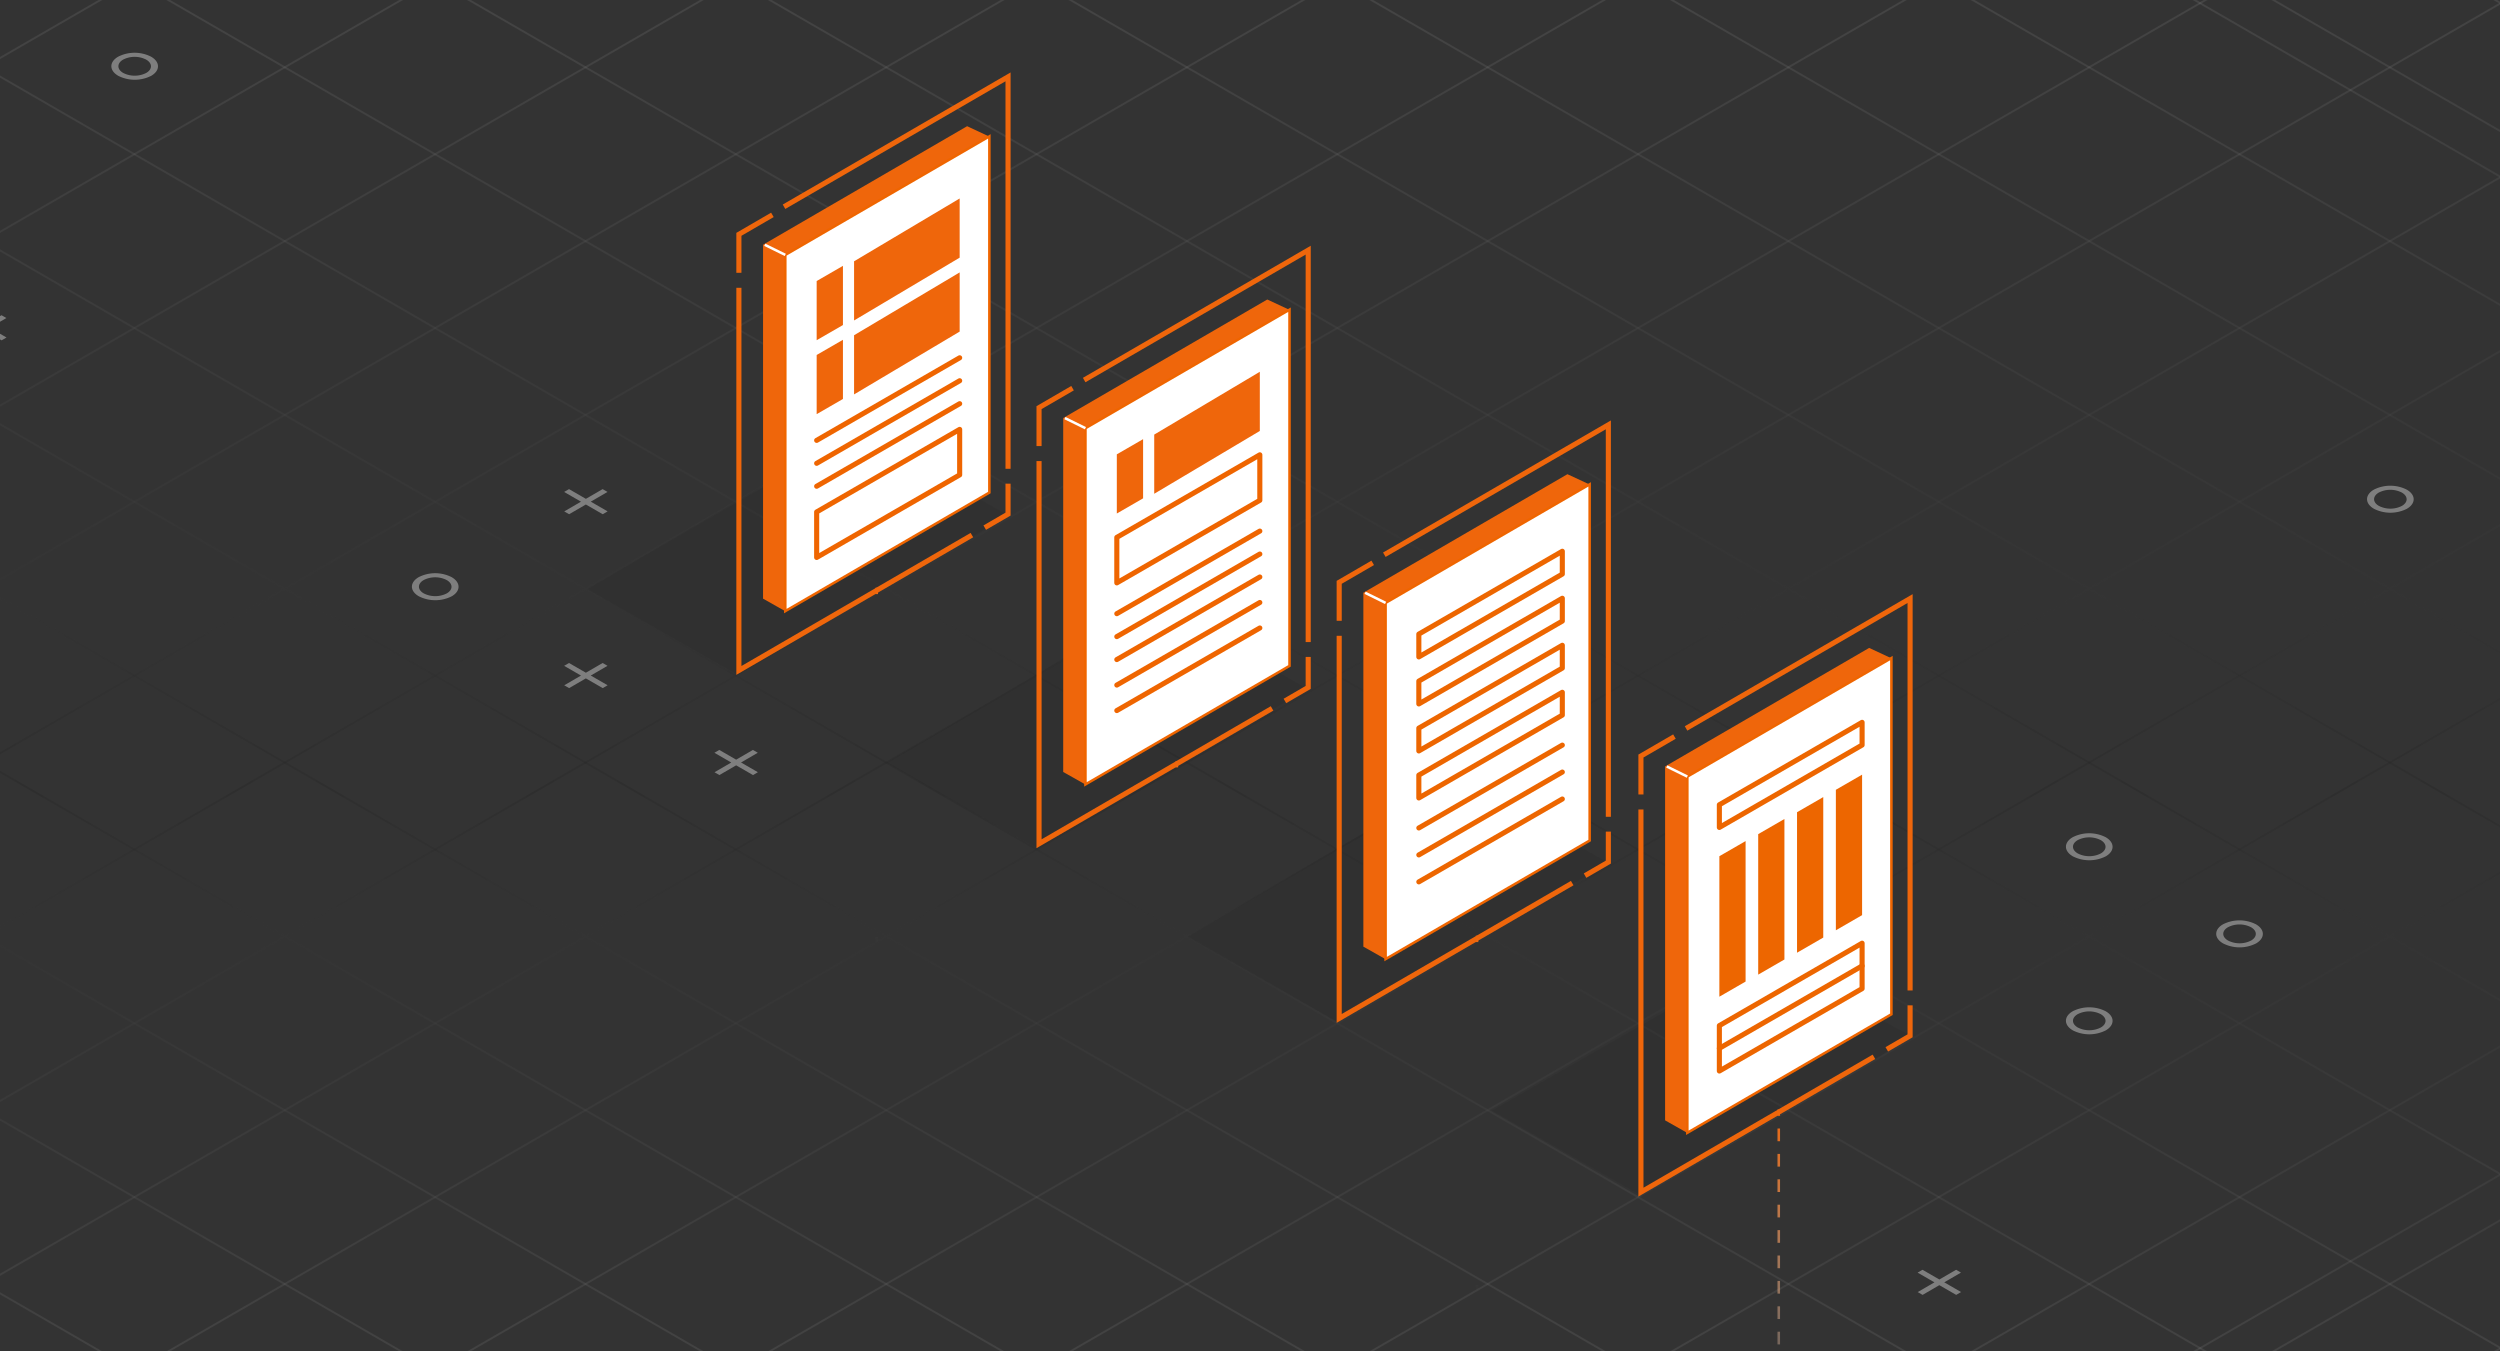 <svg xmlns="http://www.w3.org/2000/svg" xmlns:xlink="http://www.w3.org/1999/xlink" viewBox="0 0 980.5 530"><rect x="0" y="0" width="980.5" height="530" fill="#333333" stroke="none"/><defs><linearGradient id="linear-gradient" x1="-1090.385" y1="250.799" x2="16.287" y2="250.799" gradientTransform="matrix(1, 0, 0, -1, 0, 515.799)" gradientUnits="userSpaceOnUse"><stop offset="0" stop-color="#fff"/><stop offset="0.57"/><stop offset="1" stop-color="#fff"/></linearGradient><linearGradient id="linear-gradient-2" x1="-972.438" y1="250.799" x2="134.234" y2="250.799" xlink:href="#linear-gradient"/><linearGradient id="linear-gradient-3" x1="-854.491" y1="250.799" x2="252.181" y2="250.799" xlink:href="#linear-gradient"/><linearGradient id="linear-gradient-4" x1="-736.544" y1="250.799" x2="370.128" y2="250.799" xlink:href="#linear-gradient"/><linearGradient id="linear-gradient-5" x1="-618.597" y1="250.799" x2="488.075" y2="250.799" xlink:href="#linear-gradient"/><linearGradient id="linear-gradient-6" x1="-500.65" y1="250.799" x2="606.022" y2="250.799" xlink:href="#linear-gradient"/><linearGradient id="linear-gradient-7" x1="-382.703" y1="250.799" x2="723.969" y2="250.799" xlink:href="#linear-gradient"/><linearGradient id="linear-gradient-8" x1="-264.756" y1="250.799" x2="841.916" y2="250.799" xlink:href="#linear-gradient"/><linearGradient id="linear-gradient-9" x1="-146.809" y1="250.799" x2="959.863" y2="250.799" xlink:href="#linear-gradient"/><linearGradient id="linear-gradient-10" x1="-28.862" y1="250.799" x2="1077.81" y2="250.799" xlink:href="#linear-gradient"/><linearGradient id="linear-gradient-11" x1="89.085" y1="250.799" x2="1195.757" y2="250.799" xlink:href="#linear-gradient"/><linearGradient id="linear-gradient-12" x1="207.032" y1="250.799" x2="1313.704" y2="250.799" xlink:href="#linear-gradient"/><linearGradient id="linear-gradient-13" x1="324.979" y1="250.799" x2="1431.651" y2="250.799" xlink:href="#linear-gradient"/><linearGradient id="linear-gradient-14" x1="442.926" y1="250.799" x2="1549.598" y2="250.799" xlink:href="#linear-gradient"/><linearGradient id="linear-gradient-15" x1="560.873" y1="250.799" x2="1667.545" y2="250.799" xlink:href="#linear-gradient"/><linearGradient id="linear-gradient-16" x1="678.82" y1="250.799" x2="1785.492" y2="250.799" xlink:href="#linear-gradient"/><linearGradient id="linear-gradient-17" x1="796.767" y1="250.799" x2="1903.439" y2="250.799" xlink:href="#linear-gradient"/><linearGradient id="linear-gradient-18" x1="914.714" y1="250.799" x2="2021.386" y2="250.799" xlink:href="#linear-gradient"/><linearGradient id="linear-gradient-19" x1="10133.739" y1="250.799" x2="11240.411" y2="250.799" gradientTransform="translate(12155.125 515.799) rotate(180)" xlink:href="#linear-gradient"/><linearGradient id="linear-gradient-20" x1="10251.686" y1="250.799" x2="11358.358" y2="250.799" gradientTransform="translate(12155.125 515.799) rotate(180)" xlink:href="#linear-gradient"/><linearGradient id="linear-gradient-21" x1="10369.633" y1="250.799" x2="11476.305" y2="250.799" gradientTransform="translate(12155.125 515.799) rotate(180)" xlink:href="#linear-gradient"/><linearGradient id="linear-gradient-22" x1="10487.58" y1="250.799" x2="11594.252" y2="250.799" gradientTransform="translate(12155.125 515.799) rotate(180)" xlink:href="#linear-gradient"/><linearGradient id="linear-gradient-23" x1="10605.527" y1="250.799" x2="11712.199" y2="250.799" gradientTransform="translate(12155.125 515.799) rotate(180)" xlink:href="#linear-gradient"/><linearGradient id="linear-gradient-24" x1="10723.474" y1="250.799" x2="11830.146" y2="250.799" gradientTransform="translate(12155.125 515.799) rotate(180)" xlink:href="#linear-gradient"/><linearGradient id="linear-gradient-25" x1="10841.421" y1="250.799" x2="11948.093" y2="250.799" gradientTransform="translate(12155.125 515.799) rotate(180)" xlink:href="#linear-gradient"/><linearGradient id="linear-gradient-26" x1="10959.368" y1="250.799" x2="12066.04" y2="250.799" gradientTransform="translate(12155.125 515.799) rotate(180)" xlink:href="#linear-gradient"/><linearGradient id="linear-gradient-27" x1="11077.315" y1="250.799" x2="12183.987" y2="250.799" gradientTransform="translate(12155.125 515.799) rotate(180)" xlink:href="#linear-gradient"/><linearGradient id="linear-gradient-28" x1="11195.262" y1="250.799" x2="12301.934" y2="250.799" gradientTransform="translate(12155.125 515.799) rotate(180)" xlink:href="#linear-gradient"/><linearGradient id="linear-gradient-29" x1="11313.209" y1="250.799" x2="12419.881" y2="250.799" gradientTransform="translate(12155.125 515.799) rotate(180)" xlink:href="#linear-gradient"/><linearGradient id="linear-gradient-30" x1="11431.156" y1="250.799" x2="12537.828" y2="250.799" gradientTransform="translate(12155.125 515.799) rotate(180)" xlink:href="#linear-gradient"/><linearGradient id="linear-gradient-31" x1="11549.102" y1="250.799" x2="12655.775" y2="250.799" gradientTransform="translate(12155.125 515.799) rotate(180)" xlink:href="#linear-gradient"/><linearGradient id="linear-gradient-32" x1="11667.049" y1="250.799" x2="12773.722" y2="250.799" gradientTransform="translate(12155.125 515.799) rotate(180)" xlink:href="#linear-gradient"/><linearGradient id="linear-gradient-33" x1="11784.996" y1="250.799" x2="12891.669" y2="250.799" gradientTransform="translate(12155.125 515.799) rotate(180)" xlink:href="#linear-gradient"/><linearGradient id="linear-gradient-34" x1="11902.943" y1="250.799" x2="13009.616" y2="250.799" gradientTransform="translate(12155.125 515.799) rotate(180)" xlink:href="#linear-gradient"/><linearGradient id="linear-gradient-35" x1="12020.89" y1="250.799" x2="13127.563" y2="250.799" gradientTransform="translate(12155.125 515.799) rotate(180)" xlink:href="#linear-gradient"/><linearGradient id="linear-gradient-36" x1="12138.837" y1="250.799" x2="13245.51" y2="250.799" gradientTransform="translate(12155.125 515.799) rotate(180)" xlink:href="#linear-gradient"/><linearGradient id="linear-gradient-37" x1="765.852" y1="250.799" x2="1872.525" y2="250.799" xlink:href="#linear-gradient"/><linearGradient id="linear-gradient-38" x1="883.799" y1="250.799" x2="1990.472" y2="250.799" xlink:href="#linear-gradient"/><linearGradient id="linear-gradient-39" x1="10164.653" y1="250.799" x2="11271.326" y2="250.799" gradientTransform="translate(12155.125 515.799) rotate(180)" xlink:href="#linear-gradient"/><linearGradient id="linear-gradient-40" x1="10282.6" y1="250.799" x2="11389.273" y2="250.799" gradientTransform="translate(12155.125 515.799) rotate(180)" xlink:href="#linear-gradient"/><linearGradient id="linear-gradient-41" x1="697.634" y1="574.611" x2="697.634" y2="435.111" gradientUnits="userSpaceOnUse"><stop offset="0.002" stop-color="#fff" stop-opacity="0"/><stop offset="1" stop-color="#ef660b"/></linearGradient><linearGradient id="linear-gradient-43" x1="579.293" y1="506.48" x2="579.293" y2="366.98" xlink:href="#linear-gradient-41"/><linearGradient id="linear-gradient-46" x1="461.572" y1="437.968" x2="461.572" y2="298.468" xlink:href="#linear-gradient-41"/><linearGradient id="linear-gradient-49" x1="343.853" y1="369.998" x2="343.853" y2="230.498" xlink:href="#linear-gradient-41"/></defs><g id="GRID"><g style="opacity:0.5"><line x1="-1090.197" y1="-54.714" x2="16.1" y2="584.714" style="fill:none;stroke-miterlimit:10;stroke-width:0.75px;isolation:isolate;opacity:0.2;stroke:url(#linear-gradient)"/><line x1="-972.25" y1="-54.714" x2="134.047" y2="584.714" style="fill:none;stroke-miterlimit:10;stroke-width:0.75px;isolation:isolate;opacity:0.2;stroke:url(#linear-gradient-2)"/><line x1="-854.303" y1="-54.714" x2="251.994" y2="584.714" style="fill:none;stroke-miterlimit:10;stroke-width:0.75px;isolation:isolate;opacity:0.2;stroke:url(#linear-gradient-3)"/><line x1="-736.356" y1="-54.714" x2="369.941" y2="584.714" style="fill:none;stroke-miterlimit:10;stroke-width:0.75px;isolation:isolate;opacity:0.2;stroke:url(#linear-gradient-4)"/><line x1="-618.409" y1="-54.714" x2="487.888" y2="584.714" style="fill:none;stroke-miterlimit:10;stroke-width:0.75px;isolation:isolate;opacity:0.2;stroke:url(#linear-gradient-5)"/><line x1="-500.462" y1="-54.714" x2="605.835" y2="584.714" style="fill:none;stroke-miterlimit:10;stroke-width:0.75px;isolation:isolate;opacity:0.2;stroke:url(#linear-gradient-6)"/><line x1="-382.516" y1="-54.714" x2="723.782" y2="584.714" style="fill:none;stroke-miterlimit:10;stroke-width:0.75px;isolation:isolate;opacity:0.2;stroke:url(#linear-gradient-7)"/><line x1="-264.569" y1="-54.714" x2="841.729" y2="584.714" style="fill:none;stroke-miterlimit:10;stroke-width:0.75px;isolation:isolate;opacity:0.2;stroke:url(#linear-gradient-8)"/><line x1="-146.622" y1="-54.714" x2="959.676" y2="584.714" style="fill:none;stroke-miterlimit:10;stroke-width:0.75px;isolation:isolate;opacity:0.2;stroke:url(#linear-gradient-9)"/><line x1="-28.675" y1="-54.714" x2="1077.623" y2="584.714" style="fill:none;stroke-miterlimit:10;stroke-width:0.75px;isolation:isolate;opacity:0.2;stroke:url(#linear-gradient-10)"/><line x1="89.272" y1="-54.714" x2="1195.57" y2="584.714" style="fill:none;stroke-miterlimit:10;stroke-width:0.75px;isolation:isolate;opacity:0.2;stroke:url(#linear-gradient-11)"/><line x1="207.219" y1="-54.714" x2="1313.517" y2="584.714" style="fill:none;stroke-miterlimit:10;stroke-width:0.75px;isolation:isolate;opacity:0.2;stroke:url(#linear-gradient-12)"/><line x1="325.166" y1="-54.714" x2="1431.464" y2="584.714" style="fill:none;stroke-miterlimit:10;stroke-width:0.75px;isolation:isolate;opacity:0.2;stroke:url(#linear-gradient-13)"/><line x1="443.113" y1="-54.714" x2="1549.411" y2="584.714" style="fill:none;stroke-miterlimit:10;stroke-width:0.75px;isolation:isolate;opacity:0.2;stroke:url(#linear-gradient-14)"/><line x1="561.06" y1="-54.714" x2="1667.358" y2="584.714" style="fill:none;stroke-miterlimit:10;stroke-width:0.75px;isolation:isolate;opacity:0.2;stroke:url(#linear-gradient-15)"/><line x1="679.007" y1="-54.714" x2="1785.304" y2="584.714" style="fill:none;stroke-miterlimit:10;stroke-width:0.75px;isolation:isolate;opacity:0.2;stroke:url(#linear-gradient-16)"/><line x1="796.954" y1="-54.714" x2="1903.251" y2="584.714" style="fill:none;stroke-miterlimit:10;stroke-width:0.75px;isolation:isolate;opacity:0.2;stroke:url(#linear-gradient-17)"/><line x1="914.901" y1="-54.714" x2="2021.198" y2="584.714" style="fill:none;stroke-miterlimit:10;stroke-width:0.75px;isolation:isolate;opacity:0.2;stroke:url(#linear-gradient-18)"/><line x1="2021.198" y1="-54.714" x2="914.901" y2="584.714" style="fill:none;stroke-miterlimit:10;stroke-width:0.75px;isolation:isolate;opacity:0.2;stroke:url(#linear-gradient-19)"/><line x1="1903.251" y1="-54.714" x2="796.954" y2="584.714" style="fill:none;stroke-miterlimit:10;stroke-width:0.75px;isolation:isolate;opacity:0.2;stroke:url(#linear-gradient-20)"/><line x1="1785.304" y1="-54.714" x2="679.007" y2="584.714" style="fill:none;stroke-miterlimit:10;stroke-width:0.75px;isolation:isolate;opacity:0.2;stroke:url(#linear-gradient-21)"/><line x1="1667.358" y1="-54.714" x2="561.06" y2="584.714" style="fill:none;stroke-miterlimit:10;stroke-width:0.75px;isolation:isolate;opacity:0.2;stroke:url(#linear-gradient-22)"/><line x1="1549.411" y1="-54.714" x2="443.113" y2="584.714" style="fill:none;stroke-miterlimit:10;stroke-width:0.75px;isolation:isolate;opacity:0.2;stroke:url(#linear-gradient-23)"/><line x1="1431.464" y1="-54.714" x2="325.166" y2="584.714" style="fill:none;stroke-miterlimit:10;stroke-width:0.75px;isolation:isolate;opacity:0.2;stroke:url(#linear-gradient-24)"/><line x1="1313.517" y1="-54.714" x2="207.219" y2="584.714" style="fill:none;stroke-miterlimit:10;stroke-width:0.75px;isolation:isolate;opacity:0.2;stroke:url(#linear-gradient-25)"/><line x1="1195.57" y1="-54.714" x2="89.272" y2="584.714" style="fill:none;stroke-miterlimit:10;stroke-width:0.75px;isolation:isolate;opacity:0.2;stroke:url(#linear-gradient-26)"/><line x1="1077.623" y1="-54.714" x2="-28.675" y2="584.714" style="fill:none;stroke-miterlimit:10;stroke-width:0.75px;isolation:isolate;opacity:0.2;stroke:url(#linear-gradient-27)"/><line x1="959.676" y1="-54.714" x2="-146.622" y2="584.714" style="fill:none;stroke-miterlimit:10;stroke-width:0.75px;isolation:isolate;opacity:0.2;stroke:url(#linear-gradient-28)"/><line x1="841.729" y1="-54.714" x2="-264.569" y2="584.714" style="fill:none;stroke-miterlimit:10;stroke-width:0.75px;isolation:isolate;opacity:0.2;stroke:url(#linear-gradient-29)"/><line x1="723.782" y1="-54.714" x2="-382.516" y2="584.714" style="fill:none;stroke-miterlimit:10;stroke-width:0.75px;isolation:isolate;opacity:0.2;stroke:url(#linear-gradient-30)"/><line x1="605.835" y1="-54.714" x2="-500.462" y2="584.714" style="fill:none;stroke-miterlimit:10;stroke-width:0.75px;isolation:isolate;opacity:0.2;stroke:url(#linear-gradient-31)"/><line x1="487.888" y1="-54.714" x2="-618.409" y2="584.714" style="fill:none;stroke-miterlimit:10;stroke-width:0.75px;isolation:isolate;opacity:0.2;stroke:url(#linear-gradient-32)"/><line x1="369.941" y1="-54.714" x2="-736.356" y2="584.714" style="fill:none;stroke-miterlimit:10;stroke-width:0.75px;isolation:isolate;opacity:0.2;stroke:url(#linear-gradient-33)"/><line x1="251.994" y1="-54.714" x2="-854.303" y2="584.714" style="fill:none;stroke-miterlimit:10;stroke-width:0.75px;isolation:isolate;opacity:0.2;stroke:url(#linear-gradient-34)"/><line x1="134.047" y1="-54.714" x2="-972.25" y2="584.714" style="fill:none;stroke-miterlimit:10;stroke-width:0.75px;isolation:isolate;opacity:0.2;stroke:url(#linear-gradient-35)"/><line x1="16.1" y1="-54.714" x2="-1090.197" y2="584.714" style="fill:none;stroke-miterlimit:10;stroke-width:0.75px;isolation:isolate;opacity:0.2;stroke:url(#linear-gradient-36)"/></g><g style="opacity:0.6"><polygon points="238.26 192.932 231.692 196.749 238.303 200.566 236.387 201.679 229.776 197.862 223.208 201.679 221.297 200.576 227.865 196.759 221.254 192.942 223.169 191.829 229.781 195.646 236.349 191.829 238.26 192.932" style="fill:#b1b1b1"/><polygon points="288.573 196.647 229.677 230.76 170.697 196.672 229.593 162.559 288.573 196.647" style="fill:none"/><polygon points="1055.376 162.541 996.48 196.654 937.5 162.566 996.396 128.453 1055.376 162.541" style="fill:none"/><polygon points="769.093 499.109 762.525 502.926 769.136 506.743 767.22 507.856 760.609 504.039 754.041 507.856 752.13 506.753 758.698 502.936 752.087 499.119 754.003 498.006 760.614 501.823 767.182 498.006 769.093 499.109" style="fill:#b1b1b1"/><polygon points="819.407 502.824 760.511 536.937 701.53 502.849 760.426 468.736 819.407 502.824" style="fill:none"/><polygon points="229.635 230.957 170.739 265.07 111.758 230.982 170.655 196.869 229.635 230.957" style="fill:none"/><path d="M177.143,226.363c3.578,2.065,3.6,5.426.042,7.492a14.276,14.276,0,0,1-12.934,0c-3.578-2.066-3.6-5.427-.042-7.492A14.27,14.27,0,0,1,177.143,226.363Zm-10.953,6.365a9.968,9.968,0,0,0,9.043,0c2.481-1.442,2.468-3.787-.038-5.234a9.96,9.96,0,0,0-9.026,0c-2.489,1.446-2.476,3.791.021,5.233" style="fill:#b1b1b1"/><polygon points="878.345 401.212 819.449 435.324 760.468 401.237 819.365 367.124 878.345 401.212" style="fill:none"/><path d="M825.853,396.617c3.578,2.066,3.6,5.426.042,7.492a14.27,14.27,0,0,1-12.934,0c-3.578-2.065-3.6-5.426-.042-7.492A14.276,14.276,0,0,1,825.853,396.617ZM814.9,402.983a9.968,9.968,0,0,0,9.043,0c2.481-1.442,2.468-3.787-.038-5.234a9.963,9.963,0,0,0-9.026,0c-2.489,1.447-2.476,3.792.021,5.234" style="fill:#b1b1b1"/><polygon points="878.345 332.951 819.449 367.063 760.468 332.976 819.365 298.863 878.345 332.951" style="fill:none"/><path d="M825.853,328.356c3.578,2.066,3.6,5.426.042,7.492a14.27,14.27,0,0,1-12.934,0c-3.578-2.066-3.6-5.426-.042-7.492A14.27,14.27,0,0,1,825.853,328.356ZM814.9,334.721a9.962,9.962,0,0,0,9.043,0c2.481-1.441,2.468-3.786-.038-5.233a9.963,9.963,0,0,0-9.026,0c-2.489,1.447-2.476,3.792.021,5.233" style="fill:#b1b1b1"/><polygon points="937.283 367.112 878.387 401.224 819.407 367.137 878.303 333.024 937.283 367.112" style="fill:none"/><path d="M884.791,362.517c3.578,2.066,3.6,5.426.042,7.492a14.27,14.27,0,0,1-12.934,0c-3.578-2.066-3.6-5.426-.042-7.492A14.27,14.27,0,0,1,884.791,362.517Zm-10.953,6.365a9.962,9.962,0,0,0,9.043,0c2.481-1.441,2.468-3.786-.038-5.233a9.963,9.963,0,0,0-9.026,0c-2.489,1.447-2.476,3.792.021,5.233" style="fill:#b1b1b1"/><polygon points="2.506 124.732 -4.062 128.548 2.549 132.365 0.634 133.479 -5.977 129.662 -12.545 133.479 -14.456 132.375 -7.888 128.558 -14.499 124.742 -12.584 123.628 -5.973 127.445 0.596 123.628 2.506 124.732" style="fill:#b1b1b1"/><polygon points="52.82 128.447 -6.076 162.559 -65.056 128.472 -6.16 94.359 52.82 128.447" style="fill:none"/><polygon points="111.758 26.834 52.862 60.947 -6.118 26.859 52.778 -7.253 111.758 26.834" style="fill:none"/><path d="M59.266,22.24c3.578,2.066,3.6,5.426.042,7.492a14.27,14.27,0,0,1-12.934,0c-3.578-2.066-3.6-5.426-.042-7.492A14.27,14.27,0,0,1,59.266,22.24ZM48.313,28.605a9.964,9.964,0,0,0,9.044,0c2.48-1.441,2.467-3.786-.039-5.233a9.955,9.955,0,0,0-9.025,0c-2.49,1.447-2.477,3.792.02,5.233" style="fill:#b1b1b1"/><polygon points="170.697 -7.266 111.801 26.847 52.82 -7.241 111.716 -41.354 170.697 -7.266" style="fill:none"/><polygon points="996.438 196.641 937.542 230.754 878.561 196.666 937.457 162.553 996.438 196.641" style="fill:none"/><path d="M943.946,192.047c3.578,2.066,3.6,5.426.042,7.492a14.272,14.272,0,0,1-12.935,0c-3.578-2.066-3.6-5.426-.042-7.492A14.272,14.272,0,0,1,943.946,192.047Zm-10.953,6.365a9.962,9.962,0,0,0,9.043,0c2.481-1.442,2.467-3.787-.038-5.233a9.957,9.957,0,0,0-9.026,0c-2.489,1.446-2.476,3.792.021,5.233" style="fill:#b1b1b1"/><polygon points="238.26 261.13 231.692 264.947 238.303 268.764 236.387 269.877 229.776 266.061 223.208 269.878 221.297 268.774 227.865 264.957 221.254 261.14 223.169 260.027 229.781 263.844 236.349 260.027 238.26 261.13" style="fill:#b1b1b1"/><polygon points="288.573 264.846 229.677 298.958 170.697 264.871 229.593 230.758 288.573 264.846" style="fill:none"/><polygon points="297.198 295.231 290.63 299.048 297.241 302.864 295.325 303.978 288.714 300.161 282.146 303.978 280.235 302.874 286.803 299.057 280.192 295.241 282.108 294.127 288.719 297.944 295.287 294.127 297.198 295.231" style="fill:#b1b1b1"/><polygon points="347.512 298.946 288.615 333.059 229.635 298.971 288.531 264.858 347.512 298.946" style="fill:none"/></g><g style="opacity:0.5"><line x1="766.04" y1="-54.714" x2="1872.337" y2="584.714" style="fill:none;stroke-miterlimit:10;stroke-width:0.75px;isolation:isolate;opacity:0.2;stroke:url(#linear-gradient-37)"/><line x1="883.987" y1="-54.714" x2="1990.284" y2="584.714" style="fill:none;stroke-miterlimit:10;stroke-width:0.75px;isolation:isolate;opacity:0.2;stroke:url(#linear-gradient-38)"/><line x1="1990.284" y1="-54.714" x2="883.987" y2="584.714" style="fill:none;stroke-miterlimit:10;stroke-width:0.75px;isolation:isolate;opacity:0.2;stroke:url(#linear-gradient-39)"/><line x1="1872.337" y1="-54.714" x2="766.04" y2="584.714" style="fill:none;stroke-miterlimit:10;stroke-width:0.75px;isolation:isolate;opacity:0.2;stroke:url(#linear-gradient-40)"/></g></g><g id="ILLO"><polygon points="230.378 231.096 289.249 264.65 395.354 202.142 336.365 168.432 230.378 231.096" style="fill:#1a1a1a;isolation:isolate;opacity:0.1"/><polygon points="347.793 299.151 406.665 332.705 512.77 270.197 453.781 236.486 347.793 299.151" style="fill:#1a1a1a;isolation:isolate;opacity:0.1"/><polygon points="465.818 367.393 524.689 400.947 630.795 338.439 571.805 304.728 465.818 367.393" style="fill:#1a1a1a;isolation:isolate;opacity:0.1"/><polygon points="585.146 435.592 644.017 469.145 750.123 406.638 691.133 374.927 585.146 435.592" style="fill:#1a1a1a;isolation:isolate;opacity:0.1"/><polygon points="741.807 397.797 661.795 444.349 653.052 439.404 653.052 300.596 733.087 254.108 741.633 258.095 741.807 397.797" style="fill:#ef660b"/><polygon points="741.807 397.797 661.772 444.285 661.772 304.583 741.807 258.095 741.807 397.797" style="fill:#fff;stroke:#ef6500;stroke-miterlimit:10"/><line x1="661.772" y1="304.583" x2="653.725" y2="300.622" style="fill:none;stroke:#fff;stroke-miterlimit:10"/><polyline points="734.96 414.48 643.573 467.558 643.573 317.482" style="fill:none;stroke:#ef660b;stroke-miterlimit:10;stroke-width:2px"/><polyline points="749.136 394.296 749.136 406.245 739.997 411.554" style="fill:none;stroke:#ef660b;stroke-miterlimit:10;stroke-width:2px"/><polyline points="661.274 285.696 749.136 234.756 749.136 388.469" style="fill:none;stroke:#ef660b;stroke-miterlimit:10;stroke-width:2px"/><polyline points="643.573 311.6 643.573 296.516 656.718 288.883" style="fill:none;stroke:#ef660b;stroke-miterlimit:10;stroke-width:2px"/><line x1="697.634" y1="567.129" x2="697.634" y2="440.101" style="fill:none;stroke-miterlimit:10;stroke-dasharray:4.981,4.981;stroke:url(#linear-gradient-41)"/><line x1="697.634" y1="437.611" x2="697.634" y2="435.111" style="fill:none;stroke-miterlimit:10;stroke:url(#linear-gradient-41)"/><polygon points="730.311 387.736 674.335 420.053 674.335 402.243 730.311 369.926 730.311 387.736" style="fill:none;stroke:#ed6600;stroke-linecap:round;stroke-linejoin:round;stroke-width:2px"/><line x1="674.335" y1="411.148" x2="730.311" y2="378.831" style="fill:none;stroke:#ed6600;stroke-linecap:round;stroke-linejoin:round;stroke-width:2px"/><polygon points="730.311 292.208 674.335 324.525 674.335 315.62 730.311 283.303 730.311 292.208" style="fill:none;stroke:#ed6600;stroke-linecap:round;stroke-linejoin:round;stroke-width:2px"/><polygon points="684.621 329.868 674.335 335.806 674.335 390.909 684.621 384.971 684.621 329.868" style="fill:#ed6600"/><polygon points="699.851 321.208 689.565 327.147 689.565 382.25 699.851 376.311 699.851 321.208" style="fill:#ed6600"/><polygon points="715.081 312.614 704.795 318.553 704.795 373.655 715.081 367.717 715.081 312.614" style="fill:#ed6600"/><polygon points="730.311 303.815 720.025 309.753 720.025 364.856 730.311 358.917 730.311 303.815" style="fill:#ed6600"/><polygon points="623.465 329.667 543.454 376.218 534.71 371.274 534.71 232.465 614.745 185.978 623.291 189.965 623.465 329.667" style="fill:#ef660b"/><polygon points="623.465 329.667 543.43 376.154 543.43 236.452 623.465 189.965 623.465 329.667" style="fill:#fff;stroke:#ef6500;stroke-miterlimit:10"/><line x1="543.43" y1="236.452" x2="535.383" y2="232.492" style="fill:none;stroke:#fff;stroke-miterlimit:10"/><polyline points="616.618 346.349 525.231 399.428 525.231 249.352" style="fill:none;stroke:#ef660b;stroke-miterlimit:10;stroke-width:2px"/><polyline points="630.795 326.166 630.795 338.115 621.656 343.423" style="fill:none;stroke:#ef660b;stroke-miterlimit:10;stroke-width:2px"/><polyline points="542.932 217.566 630.795 166.625 630.795 320.339" style="fill:none;stroke:#ef660b;stroke-miterlimit:10;stroke-width:2px"/><polyline points="525.231 243.469 525.231 228.385 538.376 220.753" style="fill:none;stroke:#ef660b;stroke-miterlimit:10;stroke-width:2px"/><line x1="579.293" y1="506.48" x2="579.293" y2="503.98" style="fill:none;stroke-miterlimit:10;stroke:url(#linear-gradient-43)"/><line x1="579.293" y1="498.999" x2="579.293" y2="371.971" style="fill:none;stroke-miterlimit:10;stroke-dasharray:4.981,4.981;stroke:url(#linear-gradient-43)"/><line x1="579.293" y1="369.48" x2="579.293" y2="366.98" style="fill:none;stroke-miterlimit:10;stroke:url(#linear-gradient-43)"/><line x1="556.467" y1="324.726" x2="612.738" y2="292.238" style="fill:none;stroke:#ed6600;stroke-linecap:round;stroke-linejoin:round;stroke-width:2px"/><line x1="556.467" y1="335.296" x2="612.738" y2="302.808" style="fill:none;stroke:#ed6600;stroke-linecap:round;stroke-linejoin:round;stroke-width:2px"/><line x1="556.467" y1="345.866" x2="612.738" y2="313.377" style="fill:none;stroke:#ed6600;stroke-linecap:round;stroke-linejoin:round;stroke-width:2px"/><polygon points="612.738 225.155 556.467 257.643 556.467 248.691 612.738 216.203 612.738 225.155" style="fill:none;stroke:#ed6600;stroke-linecap:round;stroke-linejoin:round;stroke-width:2px"/><polygon points="612.738 243.593 556.467 276.082 556.467 267.129 612.738 234.641 612.738 243.593" style="fill:none;stroke:#ed6600;stroke-linecap:round;stroke-linejoin:round;stroke-width:2px"/><polygon points="612.738 262.032 556.467 294.52 556.467 285.568 612.738 253.079 612.738 262.032" style="fill:none;stroke:#ed6600;stroke-linecap:round;stroke-linejoin:round;stroke-width:2px"/><polygon points="612.738 280.47 556.467 312.958 556.467 304.006 612.738 271.518 612.738 280.47" style="fill:none;stroke:#ed6600;stroke-linecap:round;stroke-linejoin:round;stroke-width:2px"/><polygon points="505.745 261.155 425.734 307.706 416.99 302.762 416.99 163.953 497.025 117.466 505.571 121.453 505.745 261.155" style="fill:#ef660b"/><polygon points="505.745 261.155 425.71 307.642 425.71 167.94 505.745 121.453 505.745 261.155" style="fill:#fff;stroke:#ef6500;stroke-miterlimit:10"/><line x1="425.71" y1="167.94" x2="417.663" y2="163.98" style="fill:none;stroke:#fff;stroke-miterlimit:10"/><polyline points="498.898 277.837 407.511 330.916 407.511 180.84" style="fill:none;stroke:#ef660b;stroke-miterlimit:10;stroke-width:2px"/><polyline points="513.075 257.654 513.075 269.603 503.936 274.911" style="fill:none;stroke:#ef660b;stroke-miterlimit:10;stroke-width:2px"/><polyline points="425.212 149.054 513.075 98.113 513.075 251.827" style="fill:none;stroke:#ef660b;stroke-miterlimit:10;stroke-width:2px"/><polyline points="407.511 174.958 407.511 159.873 420.656 152.241" style="fill:none;stroke:#ef660b;stroke-miterlimit:10;stroke-width:2px"/><line x1="461.572" y1="437.968" x2="461.572" y2="435.468" style="fill:none;stroke-miterlimit:10;stroke:url(#linear-gradient-46)"/><line x1="461.572" y1="430.487" x2="461.572" y2="303.459" style="fill:none;stroke-miterlimit:10;stroke-dasharray:4.981,4.981;stroke:url(#linear-gradient-46)"/><line x1="461.572" y1="300.968" x2="461.572" y2="298.468" style="fill:none;stroke-miterlimit:10;stroke:url(#linear-gradient-46)"/><polygon points="448.321 172.24 438.015 178.19 438.015 201.402 448.321 195.451 448.321 172.24" style="fill:#ef660b"/><polygon points="452.686 170.446 452.686 193.658 494.101 169.021 494.101 145.809 452.686 170.446" style="fill:#ef660b"/><polygon points="494.101 196.222 438.015 228.603 438.015 210.758 494.101 178.377 494.101 196.222" style="fill:none;stroke:#ef6500;stroke-linecap:round;stroke-linejoin:round;stroke-width:2px"/><line x1="438.015" y1="240.681" x2="494.101" y2="208.299" style="fill:none;stroke:#ef6500;stroke-linecap:round;stroke-linejoin:round;stroke-width:2px"/><line x1="438.015" y1="249.681" x2="494.101" y2="217.299" style="fill:none;stroke:#ef6500;stroke-linecap:round;stroke-linejoin:round;stroke-width:2px"/><line x1="438.015" y1="258.681" x2="494.101" y2="226.299" style="fill:none;stroke:#ef6500;stroke-linecap:round;stroke-linejoin:round;stroke-width:2px"/><line x1="438.015" y1="268.681" x2="494.101" y2="236.299" style="fill:none;stroke:#ef6500;stroke-linecap:round;stroke-linejoin:round;stroke-width:2px"/><line x1="438.015" y1="278.681" x2="494.101" y2="246.299" style="fill:none;stroke:#ef6500;stroke-linecap:round;stroke-linejoin:round;stroke-width:2px"/><polygon points="388.025 193.184 308.014 239.736 299.27 234.791 299.27 95.983 379.305 49.495 387.851 53.482 388.025 193.184" style="fill:#ef660b"/><polygon points="388.025 193.184 307.99 239.672 307.99 99.97 388.025 53.482 388.025 193.184" style="fill:#fff;stroke:#ef6500;stroke-miterlimit:10"/><line x1="307.99" y1="99.97" x2="299.943" y2="96.009" style="fill:none;stroke:#fff;stroke-miterlimit:10"/><polyline points="381.178 209.867 289.791 262.945 289.791 112.869" style="fill:none;stroke:#ef660b;stroke-miterlimit:10;stroke-width:2px"/><polyline points="395.354 189.683 395.354 201.632 386.216 206.941" style="fill:none;stroke:#ef660b;stroke-miterlimit:10;stroke-width:2px"/><polyline points="307.492 81.083 395.354 30.143 395.354 183.856" style="fill:none;stroke:#ef660b;stroke-miterlimit:10;stroke-width:2px"/><polyline points="289.791 106.987 289.791 91.903 302.936 84.27" style="fill:none;stroke:#ef660b;stroke-miterlimit:10;stroke-width:2px"/><line x1="343.853" y1="369.998" x2="343.853" y2="367.498" style="fill:none;stroke-miterlimit:10;stroke:url(#linear-gradient-49)"/><line x1="343.853" y1="362.516" x2="343.853" y2="235.488" style="fill:none;stroke-miterlimit:10;stroke-dasharray:4.981,4.981;stroke:url(#linear-gradient-49)"/><line x1="343.853" y1="232.998" x2="343.853" y2="230.498" style="fill:none;stroke-miterlimit:10;stroke:url(#linear-gradient-49)"/><polygon points="330.601 104.269 320.295 110.22 320.295 133.431 330.601 127.481 330.601 104.269" style="fill:#ef660b"/><polygon points="334.966 102.476 334.966 125.687 376.381 101.05 376.381 77.838 334.966 102.476" style="fill:#ef660b"/><polygon points="330.601 133.269 320.295 139.22 320.295 162.431 330.601 156.481 330.601 133.269" style="fill:#ef660b"/><polygon points="334.966 131.476 334.966 154.687 376.381 130.05 376.381 106.838 334.966 131.476" style="fill:#ef660b"/><polygon points="376.381 186.252 320.295 218.633 320.295 200.787 376.381 168.406 376.381 186.252" style="fill:none;stroke:#ef6500;stroke-linecap:round;stroke-linejoin:round;stroke-width:2px"/><line x1="320.295" y1="172.71" x2="376.381" y2="140.329" style="fill:none;stroke:#ef6500;stroke-linecap:round;stroke-linejoin:round;stroke-width:2px"/><line x1="320.295" y1="181.71" x2="376.381" y2="149.329" style="fill:none;stroke:#ef6500;stroke-linecap:round;stroke-linejoin:round;stroke-width:2px"/><line x1="320.295" y1="190.71" x2="376.381" y2="158.329" style="fill:none;stroke:#ef6500;stroke-linecap:round;stroke-linejoin:round;stroke-width:2px"/></g></svg>